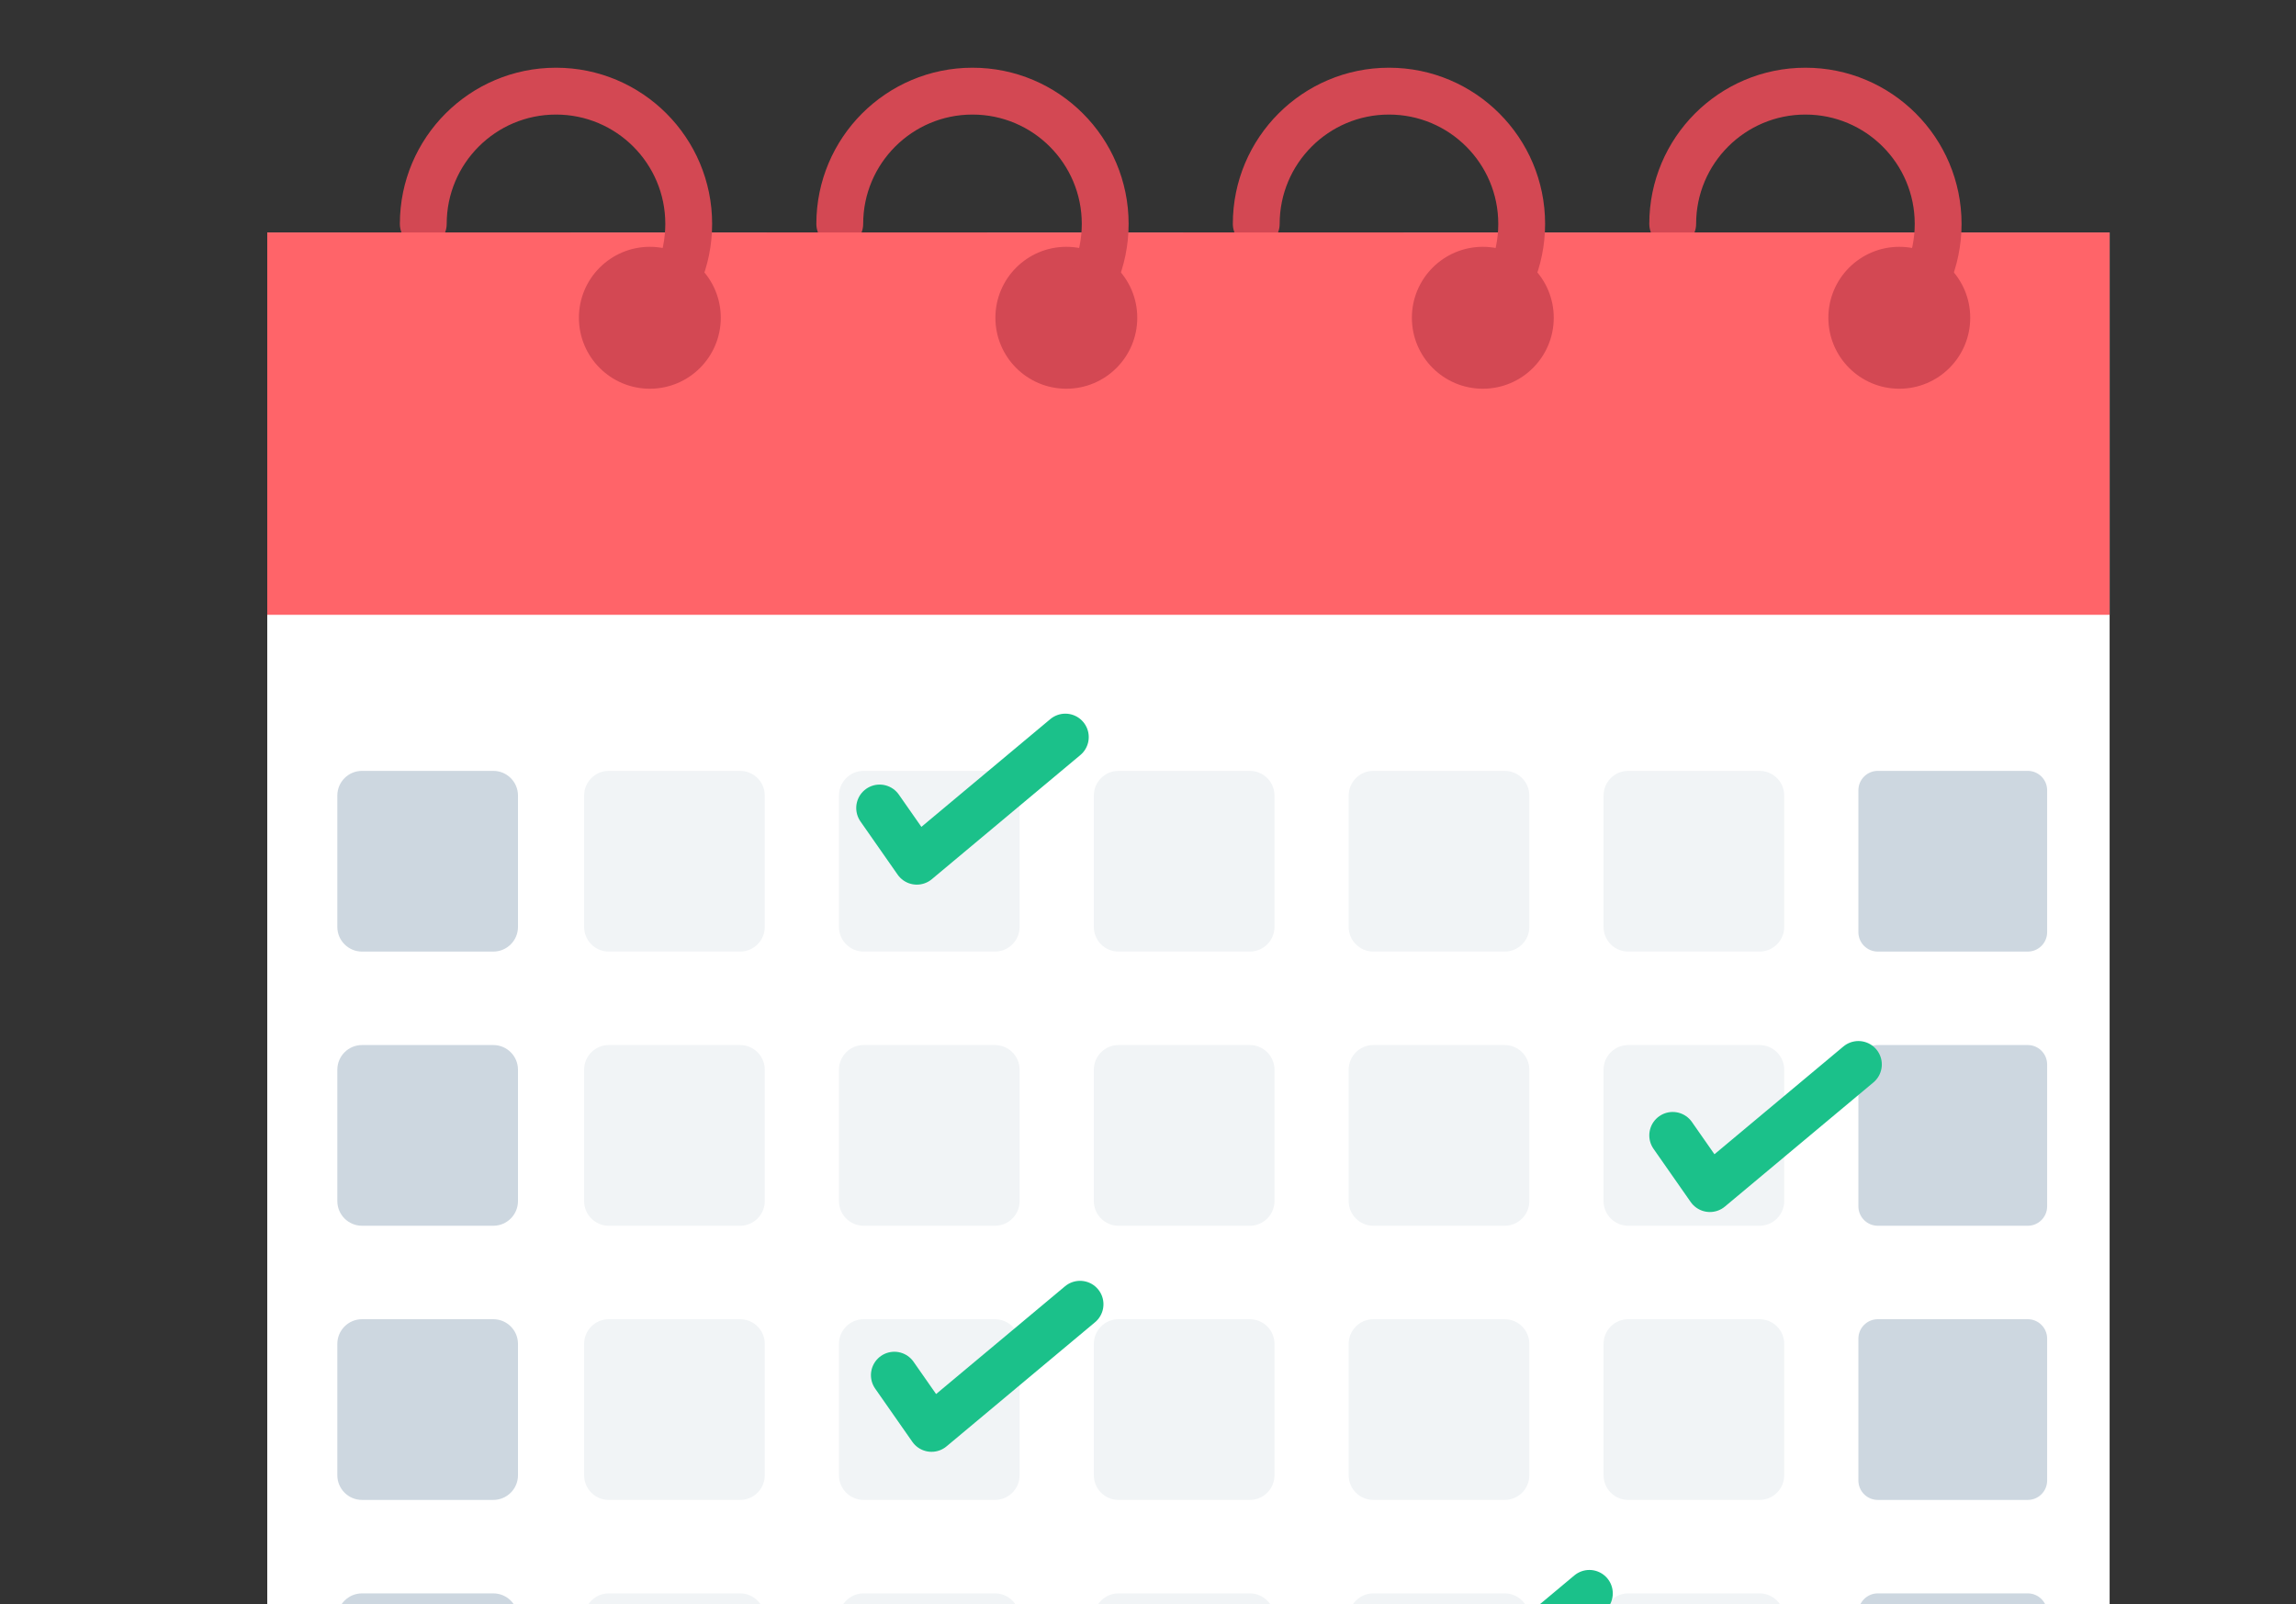 <svg width="1134" height="792" viewBox="0 0 1134 792" fill="none" xmlns="http://www.w3.org/2000/svg">
<rect x="0" y="0" width="1134" height="792" fill="#333333" stroke="none"/>
<g clip-path="url(#clip0_317_70232)">
<path d="M1041.95 114.781H132V917.212H1041.95V114.781Z" fill="white"/>
<path d="M1041.95 114.781H132V303.564H1041.95V114.781Z" fill="#FF6469"/>
<path d="M243.641 380.623H178.804C172.069 380.623 166.608 386.083 166.608 392.819V457.655C166.608 464.391 172.069 469.851 178.804 469.851H243.641C250.376 469.851 255.836 464.391 255.836 457.655V392.819C255.836 386.083 250.376 380.623 243.641 380.623Z" fill="#CDD7E0"/>
<path d="M365.527 380.623H300.691C293.955 380.623 288.495 386.083 288.495 392.819V457.655C288.495 464.391 293.955 469.851 300.691 469.851H365.527C372.263 469.851 377.723 464.391 377.723 457.655V392.819C377.723 386.083 372.263 380.623 365.527 380.623Z" fill="#F1F4F6"/>
<path d="M491.396 380.623H426.56C419.824 380.623 414.364 386.083 414.364 392.819V457.655C414.364 464.391 419.824 469.851 426.56 469.851H491.396C498.132 469.851 503.592 464.391 503.592 457.655V392.819C503.592 386.083 498.132 380.623 491.396 380.623Z" fill="#F1F4F6"/>
<path d="M617.278 380.623H552.442C545.706 380.623 540.246 386.083 540.246 392.819V457.655C540.246 464.391 545.706 469.851 552.442 469.851H617.278C624.014 469.851 629.474 464.391 629.474 457.655V392.819C629.474 386.083 624.014 380.623 617.278 380.623Z" fill="#F1F4F6"/>
<path d="M743.147 380.623H678.311C671.575 380.623 666.115 386.083 666.115 392.819V457.655C666.115 464.391 671.575 469.851 678.311 469.851H743.147C749.883 469.851 755.343 464.391 755.343 457.655V392.819C755.343 386.083 749.883 380.623 743.147 380.623Z" fill="#F1F4F6"/>
<path d="M869.03 380.623H804.194C797.458 380.623 791.998 386.083 791.998 392.819V457.655C791.998 464.391 797.458 469.851 804.194 469.851H869.03C875.766 469.851 881.226 464.391 881.226 457.655V392.819C881.226 386.083 875.766 380.623 869.03 380.623Z" fill="#F1F4F6"/>
<path d="M1001.51 380.623H927.454C922.16 380.623 917.868 384.915 917.868 390.209V460.265C917.868 465.559 922.16 469.851 927.454 469.851H1001.51C1006.8 469.851 1011.09 465.559 1011.09 460.265V390.209C1011.09 384.915 1006.8 380.623 1001.51 380.623Z" fill="#CDD7E0"/>
<path d="M243.641 515.996H178.804C172.069 515.996 166.608 521.456 166.608 528.192V593.028C166.608 599.764 172.069 605.224 178.804 605.224H243.641C250.376 605.224 255.836 599.764 255.836 593.028V528.192C255.836 521.456 250.376 515.996 243.641 515.996Z" fill="#CDD7E0"/>
<path d="M365.527 515.996H300.691C293.955 515.996 288.495 521.456 288.495 528.192V593.028C288.495 599.764 293.955 605.224 300.691 605.224H365.527C372.263 605.224 377.723 599.764 377.723 593.028V528.192C377.723 521.456 372.263 515.996 365.527 515.996Z" fill="#F1F4F6"/>
<path d="M491.396 515.996H426.56C419.824 515.996 414.364 521.456 414.364 528.192V593.028C414.364 599.764 419.824 605.224 426.56 605.224H491.396C498.132 605.224 503.592 599.764 503.592 593.028V528.192C503.592 521.456 498.132 515.996 491.396 515.996Z" fill="#F1F4F6"/>
<path d="M617.278 515.996H552.442C545.706 515.996 540.246 521.456 540.246 528.192V593.028C540.246 599.764 545.706 605.224 552.442 605.224H617.278C624.014 605.224 629.474 599.764 629.474 593.028V528.192C629.474 521.456 624.014 515.996 617.278 515.996Z" fill="#F1F4F6"/>
<path d="M743.147 515.996H678.311C671.575 515.996 666.115 521.456 666.115 528.192V593.028C666.115 599.764 671.575 605.224 678.311 605.224H743.147C749.883 605.224 755.343 599.764 755.343 593.028V528.192C755.343 521.456 749.883 515.996 743.147 515.996Z" fill="#F1F4F6"/>
<path d="M869.03 515.996H804.194C797.458 515.996 791.998 521.456 791.998 528.192V593.028C791.998 599.764 797.458 605.224 804.194 605.224H869.03C875.766 605.224 881.226 599.764 881.226 593.028V528.192C881.226 521.456 875.766 515.996 869.03 515.996Z" fill="#F1F4F6"/>
<path d="M1001.51 515.996H927.454C922.16 515.996 917.868 520.288 917.868 525.582V595.638C917.868 600.932 922.16 605.224 927.454 605.224H1001.51C1006.8 605.224 1011.09 600.932 1011.09 595.638V525.582C1011.09 520.288 1006.8 515.996 1001.51 515.996Z" fill="#CDD7E0"/>
<path d="M243.641 651.369H178.804C172.069 651.369 166.608 656.829 166.608 663.565V728.401C166.608 735.137 172.069 740.597 178.804 740.597H243.641C250.376 740.597 255.836 735.137 255.836 728.401V663.565C255.836 656.829 250.376 651.369 243.641 651.369Z" fill="#CDD7E0"/>
<path d="M365.527 651.369H300.691C293.955 651.369 288.495 656.829 288.495 663.565V728.401C288.495 735.137 293.955 740.597 300.691 740.597H365.527C372.263 740.597 377.723 735.137 377.723 728.401V663.565C377.723 656.829 372.263 651.369 365.527 651.369Z" fill="#F1F4F6"/>
<path d="M491.396 651.369H426.56C419.824 651.369 414.364 656.829 414.364 663.565V728.401C414.364 735.137 419.824 740.597 426.56 740.597H491.396C498.132 740.597 503.592 735.137 503.592 728.401V663.565C503.592 656.829 498.132 651.369 491.396 651.369Z" fill="#F1F4F6"/>
<path d="M617.278 651.369H552.442C545.706 651.369 540.246 656.829 540.246 663.565V728.401C540.246 735.137 545.706 740.597 552.442 740.597H617.278C624.014 740.597 629.474 735.137 629.474 728.401V663.565C629.474 656.829 624.014 651.369 617.278 651.369Z" fill="#F1F4F6"/>
<path d="M743.147 651.369H678.311C671.575 651.369 666.115 656.829 666.115 663.565V728.401C666.115 735.137 671.575 740.597 678.311 740.597H743.147C749.883 740.597 755.343 735.137 755.343 728.401V663.565C755.343 656.829 749.883 651.369 743.147 651.369Z" fill="#F1F4F6"/>
<path d="M869.03 651.369H804.194C797.458 651.369 791.998 656.829 791.998 663.565V728.401C791.998 735.137 797.458 740.597 804.194 740.597H869.03C875.766 740.597 881.226 735.137 881.226 728.401V663.565C881.226 656.829 875.766 651.369 869.03 651.369Z" fill="#F1F4F6"/>
<path d="M1001.51 651.369H927.454C922.16 651.369 917.868 655.661 917.868 660.955V731.011C917.868 736.305 922.16 740.597 927.454 740.597H1001.51C1006.8 740.597 1011.09 736.305 1011.09 731.011V660.955C1011.09 655.661 1006.8 651.369 1001.51 651.369Z" fill="#CDD7E0"/>
<path d="M243.641 786.742H178.804C172.069 786.742 166.608 792.202 166.608 798.938V863.774C166.608 870.51 172.069 875.97 178.804 875.97H243.641C250.376 875.97 255.836 870.51 255.836 863.774V798.938C255.836 792.202 250.376 786.742 243.641 786.742Z" fill="#CDD7E0"/>
<path d="M365.527 786.742H300.691C293.955 786.742 288.495 792.202 288.495 798.938V863.774C288.495 870.51 293.955 875.97 300.691 875.97H365.527C372.263 875.97 377.723 870.51 377.723 863.774V798.938C377.723 792.202 372.263 786.742 365.527 786.742Z" fill="#F1F4F6"/>
<path d="M491.396 786.742H426.56C419.824 786.742 414.364 792.202 414.364 798.938V863.774C414.364 870.51 419.824 875.97 426.56 875.97H491.396C498.132 875.97 503.592 870.51 503.592 863.774V798.938C503.592 792.202 498.132 786.742 491.396 786.742Z" fill="#F1F4F6"/>
<path d="M617.278 786.742H552.442C545.706 786.742 540.246 792.202 540.246 798.938V863.774C540.246 870.51 545.706 875.97 552.442 875.97H617.278C624.014 875.97 629.474 870.51 629.474 863.774V798.938C629.474 792.202 624.014 786.742 617.278 786.742Z" fill="#F1F4F6"/>
<path d="M743.147 786.742H678.311C671.575 786.742 666.115 792.202 666.115 798.938V863.774C666.115 870.51 671.575 875.97 678.311 875.97H743.147C749.883 875.97 755.343 870.51 755.343 863.774V798.938C755.343 792.202 749.883 786.742 743.147 786.742Z" fill="#F1F4F6"/>
<path d="M869.03 786.742H804.194C797.458 786.742 791.998 792.202 791.998 798.938V863.774C791.998 870.51 797.458 875.97 804.194 875.97H869.03C875.766 875.97 881.226 870.51 881.226 863.774V798.938C881.226 792.202 875.766 786.742 869.03 786.742Z" fill="#F1F4F6"/>
<path d="M1001.51 786.742H927.454C922.16 786.742 917.868 791.034 917.868 796.328V866.384C917.868 871.678 922.16 875.97 927.454 875.97H1001.51C1006.8 875.97 1011.09 871.678 1011.09 866.384V796.328C1011.09 791.034 1006.8 786.742 1001.51 786.742Z" fill="#CDD7E0"/>
<path d="M938.069 191.938C957.418 191.938 973.103 176.253 973.103 156.904C973.103 137.555 957.418 121.869 938.069 121.869C918.72 121.869 903.034 137.555 903.034 156.904C903.034 176.253 918.72 191.938 938.069 191.938Z" fill="#D34853"/>
<path d="M826.154 110.551C826.154 74.349 855.503 45 891.705 45C927.907 45 957.256 74.349 957.256 110.551C957.256 128.652 949.922 145.036 938.056 156.902" stroke="#D34853" stroke-width="23.13" stroke-miterlimit="10" stroke-linecap="round"/>
<path d="M898.969 114.781H790.062V156.902H898.969V114.781Z" fill="#FF6469"/>
<path d="M732.366 191.938C751.715 191.938 767.4 176.253 767.4 156.904C767.4 137.555 751.715 121.869 732.366 121.869C713.017 121.869 697.331 137.555 697.331 156.904C697.331 176.253 713.017 191.938 732.366 191.938Z" fill="#D34853"/>
<path d="M620.465 110.551C620.465 74.349 649.814 45 686.016 45C722.218 45 751.566 74.349 751.566 110.551C751.566 128.652 744.233 145.036 732.367 156.902" stroke="#D34853" stroke-width="23.13" stroke-miterlimit="10" stroke-linecap="round"/>
<path d="M693.28 114.781H584.372V156.902H693.28V114.781Z" fill="#FF6469"/>
<path d="M526.663 191.938C546.012 191.938 561.698 176.253 561.698 156.904C561.698 137.555 546.012 121.869 526.663 121.869C507.314 121.869 491.629 137.555 491.629 156.904C491.629 176.253 507.314 191.938 526.663 191.938Z" fill="#D34853"/>
<path d="M414.763 110.551C414.763 74.349 444.112 45 480.313 45C516.515 45 545.864 74.349 545.864 110.551C545.864 128.652 538.53 145.036 526.665 156.902" stroke="#D34853" stroke-width="23.13" stroke-miterlimit="10" stroke-linecap="round"/>
<path d="M487.578 114.781H378.67V156.902H487.578V114.781Z" fill="#FF6469"/>
<path d="M320.96 191.938C340.309 191.938 355.995 176.253 355.995 156.904C355.995 137.555 340.309 121.869 320.96 121.869C301.611 121.869 285.926 137.555 285.926 156.904C285.926 176.253 301.611 191.938 320.96 191.938Z" fill="#D34853"/>
<path d="M209.06 110.551C209.06 74.349 238.408 45 274.61 45C310.812 45 340.161 74.349 340.161 110.551C340.161 128.652 332.827 145.036 320.961 156.902" stroke="#D34853" stroke-width="23.13" stroke-miterlimit="10" stroke-linecap="round"/>
<path d="M281.875 114.781H172.967V156.902H281.875V114.781Z" fill="#FF6469"/>
<path d="M826.154 560.603L844.516 586.875L917.868 525.582" stroke="#1BC18A" stroke-width="23.13" stroke-linecap="round" stroke-linejoin="round"/>
<path d="M441.722 679.001L460.084 705.274L533.435 643.98" stroke="#1BC18A" stroke-width="23.13" stroke-linecap="round" stroke-linejoin="round"/>
<path d="M434.457 398.958L452.819 425.231L526.17 363.938" stroke="#1BC18A" stroke-width="23.13" stroke-linecap="round" stroke-linejoin="round"/>
<path d="M693.281 821.761L711.643 848.034L784.995 786.74" stroke="#1BC18A" stroke-width="23.13" stroke-linecap="round" stroke-linejoin="round"/>
</g>
<defs>
<clipPath id="clip0_317_70232">
<rect width="1134" height="792" fill="white"/>
</clipPath>
</defs>
</svg>
